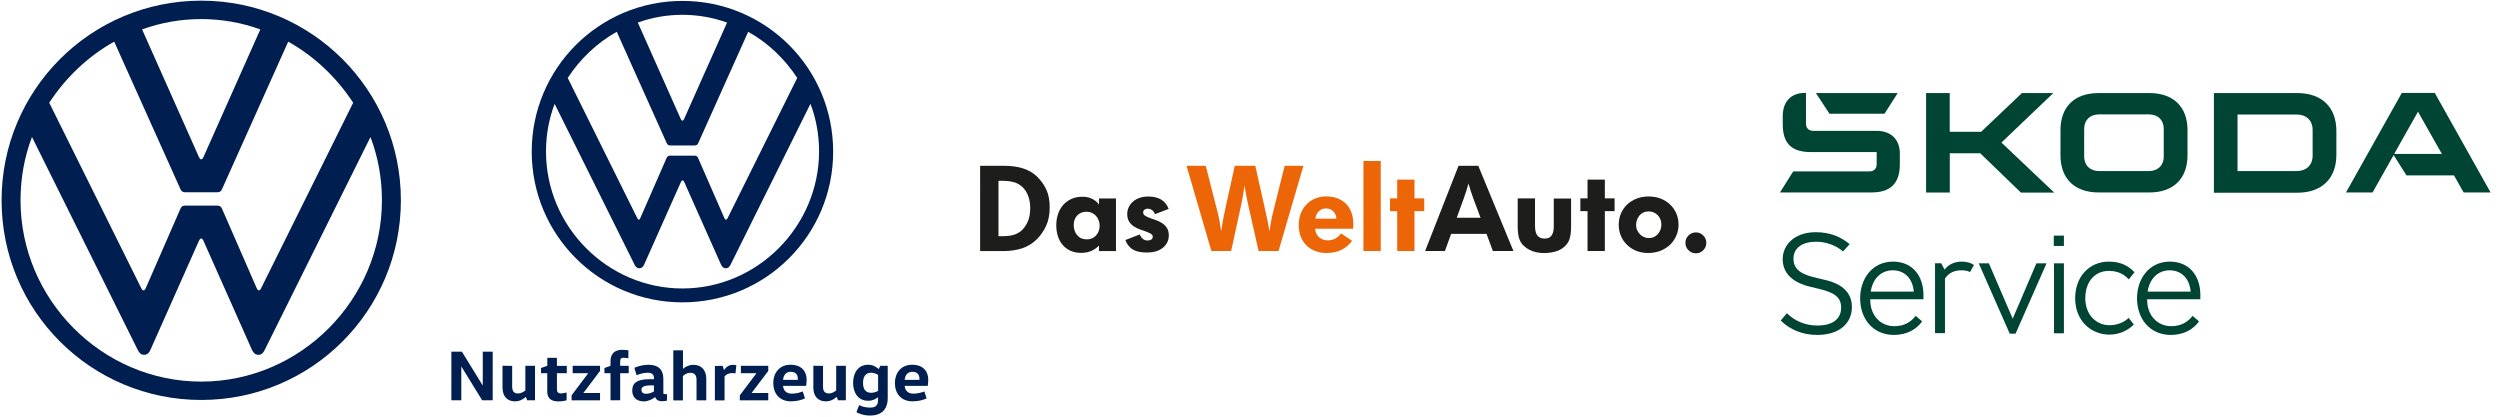 <?xml version="1.0" encoding="utf-8"?>
<!-- Generator: Adobe Illustrator 16.0.0, SVG Export Plug-In . SVG Version: 6.00 Build 0)  -->
<!DOCTYPE svg PUBLIC "-//W3C//DTD SVG 1.1//EN" "http://www.w3.org/Graphics/SVG/1.1/DTD/svg11.dtd">
<svg version="1.1" id="Ebene_1" xmlns="http://www.w3.org/2000/svg" xmlns:xlink="http://www.w3.org/1999/xlink" x="0px" y="0px"
	 width="3798.5px" height="633.2px" viewBox="0 0 3798.5 633.2" enable-background="new 0 0 3798.5 633.2" xml:space="preserve">
<path fill="#001E50" d="M305.7,579.8c-150.8,0-274.5-124.6-274.5-275.4c0-33.9,5.9-66.1,17.4-96.2l160.6,323.3
	c2.1,4.3,4.7,7.6,9.7,7.6c5.1,0,7.9-3.4,9.7-7.6l73.7-165.7c0.9-1.7,1.7-3.4,3.4-3.4c1.7,0,2.5,1.7,3.4,3.4l73.7,165.7
	c1.9,4.2,4.7,7.6,9.8,7.6c5.1,0,7.6-3.4,9.7-7.6l160.6-323.3c11.4,30.1,17.4,62.3,17.4,96.2C580.3,455.2,456.6,579.8,305.7,579.8z
	 M305.7,242.1c-1.7,0-2.5-1.7-3.4-3.4l-86.4-194c28-10.2,58.5-15.7,89.8-15.7c31.4,0,61.9,5.5,89.8,15.7l-86.4,194
	C308.3,240.4,307.4,242.1,305.7,242.1z M218,441.2c-1.7,0-2.5-1.7-3.4-3.4L74.8,156.1c25-38.1,58.5-70.3,98.7-92.8L274,287
	c1.7,4.2,4.2,5.1,7.6,5.1h48.3c3.4,0,5.9-0.8,7.6-5.1L437.9,63.3c40.2,22.5,73.7,54.7,98.7,92.8L396.8,437.8
	c-0.9,1.7-1.7,3.4-3.4,3.4c-1.7,0-2.5-1.7-3.4-3.4l-52.5-120.3c-1.7-4.2-4.2-5.1-7.6-5.1h-48.3c-3.4,0-5.9,0.8-7.6,5.1l-52.5,120.3
	C220.6,439.5,219.7,441.2,218,441.2z M305.7,607.7c167.8,0,303.4-135.6,303.4-303.4C609.1,136.6,473.5,1,305.7,1
	C138,1,2.4,136.6,2.4,304.4C2.4,472.2,138,607.7,305.7,607.7z"/>
<g id="sombra">
	<g>
		<path fill="#001E50" d="M733.5,585.3v-51h15.1v73.9h-16l-31.4-51h-0.3v51h-15.1v-73.9h16l31.4,51H733.5z"/>
		<path fill="#001E50" d="M778.2,555.9v31.5c0,6.8,2.5,10.4,8.9,10.4c4.9,0,8.8-2.7,11.1-4.5v-37.5h14.7v52.4H801l-2-5.1h-0.2
			c-2.9,2.6-8.2,6.7-16.3,6.7c-12.5,0-19-8.4-19-21v-33.1L778.2,555.9L778.2,555.9z"/>
		<path fill="#001E50" d="M846.2,543.7v12.2h15V567h-15v24.8c0,3.8,2,6,6.2,6c2.5,0,6-0.8,8.5-1.5v12c-2.2,0.5-7.2,1.6-12.3,1.6
			c-11.6,0-17.1-4.8-17.1-15.3V567H822v-7.9l9.6-3.3v-12.2L846.2,543.7L846.2,543.7L846.2,543.7z"/>
		<path fill="#001E50" d="M911.7,555.9v7.7l-25.2,33.3v0.2h25.2v11.2h-43.2v-7.7l25.1-33.3V567h-23.5v-11.2H911.7L911.7,555.9z"/>
		<path fill="#001E50" d="M927.6,608.3V567h-9.2v-7.9l9.2-3.3v-7c0-12.1,7.1-17.3,17.8-17.3c2.9,0,7.1,0.3,9.4,0.8v12.1
			c-2.1-0.4-5.2-0.8-7.1-0.8c-3.9,0-5.4,1.1-5.4,5.9v6.3h13V567h-13v41.2H927.6L927.6,608.3z"/>
		<path fill="#001E50" d="M1007.9,596.8c0,1.6,0.1,2,1.7,2h3.8v10c-2.3,0.4-4.5,0.8-7.6,0.8c-5.7,0-8.6-2.2-10.4-6.2h-0.2
			c-3.5,2.9-10.4,6.5-16.9,6.5c-11.7,0-17.7-7-17.7-16.5c0-11.6,7.4-17.2,25.9-17.2h7.1v-2.4c0-6.5-5.8-7.5-8.9-7.5
			c-5.8,0-12.3,1.5-17.4,3.8l-3.5-11.2c5.5-2.5,13.5-4.7,21.6-4.7c15.1,0,22.5,7.7,22.5,21.2L1007.9,596.8L1007.9,596.8z M988,585.6
			c-9.7,0-13.4,2.5-13.4,6.4c0,4.3,2.5,6.3,7,6.3c3.8,0,8.9-1.4,12-3.6v-9.1H988L988,585.6z"/>
		<path fill="#001E50" d="M1058.3,608.3v-31.5c0-6.6-2.9-10.4-9.4-10.4c-5.3,0-9.1,2.8-11.3,5v37H1023v-76.1h14.7v28h0.2
			c2.8-2.6,8.7-6,15.7-6c12.5,0,19.5,8.5,19.5,21.1v32.9L1058.3,608.3L1058.3,608.3z"/>
		<path fill="#001E50" d="M1098,555.9l2.1,6.3h0.2c2-3.4,6.3-7.9,13.3-7.9c1.8,0,3.9,0.3,5.2,0.7l-1.3,12.3
			c-1.6-0.3-3.9-0.4-5.2-0.4c-6.1,0-9.6,2.8-11.4,5.1v36.4h-14.7v-52.4L1098,555.9L1098,555.9L1098,555.9z"/>
		<path fill="#001E50" d="M1167.3,555.9v7.7l-25.2,33.3v0.2h25.2v11.2h-43.2v-7.7l25.1-33.3V567h-23.5v-11.2H1167.3L1167.3,555.9z"
			/>
		<path fill="#001E50" d="M1189.8,586.3c0.5,7.4,5.3,11.8,13.2,11.8c6.1,0,11.6-1.4,16.7-3.3l3.4,10.5c-5.2,2.5-12.8,4.5-21.2,4.5
			c-18.2,0-27-12.5-27-27.9c0-14.9,9.1-27.7,26.2-27.7c17,0,24.5,10.3,24.5,22.6c0,3.4-0.4,7.6-0.8,9.5H1189.8L1189.8,586.3z
			 M1212.1,577.2c0.1-0.5,0.1-1.1,0.1-1.6c0-5.9-2.7-10.7-11-10.7c-7.4,0-11.1,6-11.4,12.3L1212.1,577.2L1212.1,577.2L1212.1,577.2z
			"/>
		<path fill="#001E50" d="M1250.5,555.9v31.5c0,6.8,2.5,10.4,8.9,10.4c4.9,0,8.8-2.7,11.1-4.5v-37.5h14.7v52.4h-11.9l-2-5.1h-0.2
			c-2.9,2.6-8.2,6.7-16.3,6.7c-12.5,0-19-8.4-19-21v-33.1L1250.5,555.9L1250.5,555.9z"/>
		<path fill="#001E50" d="M1348.8,604.9c0,17.6-9.9,26.5-27.1,26.5c-8.6,0-15.4-2.4-20.5-5.1l4.2-10.8c4.3,2.3,9.8,3.8,16.3,3.8
			c8.6,0,12.4-3,12.4-11.7v-3.9h-0.2c-3.1,2.3-7.5,5.2-14.9,5.2c-15.1,0-22.8-12-22.8-27.2s7.7-27.5,22.8-27.5
			c7.8,0,12.3,3.7,16.2,6.4h0.2l2-4.8h11.4L1348.8,604.9L1348.8,604.9z M1334.2,569.6c-2.9-1.7-6.7-3.3-10.5-3.3
			c-8.7,0-12.4,6.1-12.4,15.4c0,9.4,3.7,15.1,12.4,15.1c3.8,0,7.6-1.3,10.5-2.9V569.6z"/>
		<path fill="#001E50" d="M1374.6,586.3c0.5,7.4,5.3,11.8,13.2,11.8c6.1,0,11.6-1.4,16.7-3.3l3.4,10.5c-5.2,2.5-12.8,4.5-21.2,4.5
			c-18.2,0-27-12.5-27-27.9c0-14.9,9.1-27.7,26.2-27.7c17,0,24.5,10.3,24.5,22.6c0,3.4-0.4,7.6-0.8,9.5H1374.6L1374.6,586.3z
			 M1396.9,577.2c0.1-0.5,0.1-1.1,0.1-1.6c0-5.9-2.7-10.7-11-10.7c-7.4,0-11.1,6-11.4,12.3L1396.9,577.2L1396.9,577.2L1396.9,577.2z
			"/>
	</g>
</g>
<path fill="#001E50" d="M1036.9,438.3c-113.9,0-207.3-94-207.3-207.9c0-25.6,4.5-49.9,13.1-72.6L964,401.8c1.6,3.2,3.5,5.8,7.4,5.8
	c3.8,0,6-2.6,7.4-5.8l55.7-125.1c0.6-1.3,1.3-2.6,2.6-2.6s1.9,1.3,2.6,2.6l55.7,125.1c1.4,3.1,3.5,5.8,7.4,5.8s5.8-2.6,7.4-5.8
	l121.2-244.1c8.6,22.7,13.1,47,13.1,72.6C1244.2,344.2,1150.8,438.3,1036.9,438.3z M1036.9,183.3c-1.3,0-1.9-1.3-2.6-2.6L969.1,34.3
	c21.1-7.7,44.1-11.8,67.8-11.8c23.7,0,46.7,4.2,67.8,11.8l-65.3,146.5C1038.8,182,1038.2,183.3,1036.9,183.3z M970.7,333.7
	c-1.3,0-1.9-1.3-2.6-2.6L862.6,118.4c18.9-28.8,44.1-53.1,74.5-70.1l75.8,168.9c1.3,3.2,3.2,3.8,5.8,3.8h36.5c2.6,0,4.5-0.6,5.8-3.8
	l75.8-168.9c30.4,17,55.7,41.3,74.5,70.1l-105.6,212.7c-0.6,1.3-1.3,2.6-2.6,2.6c-1.3,0-1.9-1.3-2.6-2.6l-39.7-90.8
	c-1.3-3.2-3.2-3.8-5.8-3.8h-36.5c-2.6,0-4.5,0.6-5.8,3.8l-39.7,90.8C972.6,332.4,972,333.7,970.7,333.7z M1036.9,459.4
	c126.7,0,229-102.4,229-229c0-126.7-102.4-229-229-229c-126.7,0-229,102.4-229,229C807.9,357,910.2,459.4,1036.9,459.4z"/>
<g>
	<path fill="#1D1D1B" d="M2576.7,384.9c-4.4,0-8.1-1.6-11.2-4.7c-3.1-3.1-4.7-6.8-4.7-11.2s1.5-8.1,4.7-11.2
		c3.1-3.1,6.8-4.7,11.2-4.7c4.4,0,8.1,1.5,11.2,4.7c3.1,3.1,4.7,6.8,4.7,11.2c0,4.4-1.6,8.1-4.7,11.2
		C2584.9,383.4,2581.1,384.9,2576.7,384.9"/>
	<path fill="#1D1D1B" d="M2505.2,361.7c2.9,0,5.5-0.5,7.8-1.6c2.3-1.1,4.3-2.6,6-4.5c1.7-1.9,3-4.1,3.9-6.5c0.9-2.5,1.4-5.1,1.4-7.7
		c0-5.8-1.9-10.6-5.6-14.5c-3.7-3.8-8.3-5.7-13.7-5.7c-2.9,0-5.5,0.5-7.9,1.6c-2.4,1.1-4.4,2.6-6,4.5c-1.6,1.9-2.9,4.2-3.8,6.6
		c-0.9,2.5-1.4,5.1-1.4,7.7c0,2.9,0.5,5.6,1.6,8c1.1,2.4,2.5,4.5,4.3,6.4c1.8,1.8,3.8,3.2,6.1,4.2
		C2500.2,361.2,2502.7,361.7,2505.2,361.7 M2503.8,384.4c-6.2,0-12-1.1-17.4-3.2c-5.4-2.1-10-5.1-14.1-9c-4-3.8-7.2-8.4-9.4-13.6
		c-2.3-5.2-3.4-11-3.4-17.4c0-6,1.1-11.5,3.3-16.7c2.2-5.2,5.3-9.7,9.2-13.5c4-3.8,8.7-6.9,14.3-9.1c5.6-2.2,11.8-3.4,18.6-3.4
		c6.6,0,12.6,1.1,18.2,3.2c5.5,2.1,10.3,5.1,14.4,9c4.1,3.8,7.2,8.4,9.5,13.6c2.3,5.2,3.4,11,3.4,17.2c0,5.5-1,10.8-3.1,15.9
		c-2.1,5.1-5.1,9.7-9,13.7c-4,4-8.9,7.2-14.7,9.7C2517.9,383.1,2511.3,384.4,2503.8,384.4"/>
	<polygon fill="#1D1D1B" points="2412.1,320.8 2401.2,320.8 2401.2,301.4 2412.1,301.4 2412.1,272.9 2438.4,272.9 2438.4,301.4 
		2453.2,301.4 2453.2,320.8 2438.4,320.8 2438.4,381.4 2412.1,381.4 	"/>
	<path fill="#1D1D1B" d="M2306,301.4h26.3v41.1c0,2.8,0.2,5.4,0.6,7.9c0.4,2.4,1.2,4.5,2.2,6.3c1.1,1.8,2.6,3.2,4.5,4.2
		c1.9,1,4.3,1.6,7.3,1.6c3,0,5.4-0.5,7.2-1.6c1.8-1.1,3.2-2.6,4.2-4.4c1-1.8,1.6-3.9,2-6.1c0.4-2.3,0.5-4.6,0.5-7v-41.8h26.3v41.8
		c0,6.8-0.5,12.7-1.7,17.5c-1.1,4.9-3.5,9.1-7.3,12.8c-3.9,3.9-8.6,6.7-14.2,8.3c-5.6,1.6-11.4,2.5-17.4,2.5
		c-6.3,0-12.2-0.9-17.7-2.8c-5.5-1.9-10.3-5-14.6-9.2c-2.9-2.9-5-6.7-6.3-11.2c-1.3-4.6-1.9-10.5-1.9-17.8L2306,301.4L2306,301.4z"
		/>
	<path fill="#1D1D1B" d="M2249.5,330.8l-11-29.4c-1.2-3.3-2.5-6.9-3.7-10.8c-1.3-3.9-2.5-7.8-3.6-11.7c-1.1,4-2.3,8-3.5,11.8
		c-1.2,3.8-2.4,7.5-3.7,10.9l-10.6,29.2H2249.5L2249.5,330.8z M2216.1,251.9h30l53.4,129.5h-31.2l-9.7-26.1h-53.7l-9.5,26.1h-30.1
		L2216.1,251.9z"/>
	<polygon fill="#EC6608" points="2122.9,320.8 2112,320.8 2112,301.4 2122.9,301.4 2122.9,272.9 2149.2,272.9 2149.2,301.4 
		2164,301.4 2164,320.8 2149.2,320.8 2149.2,381.4 2122.9,381.4 	"/>
	<polygon fill="#EC6608" points="2071.6,244.6 2084.8,244.6 2097.9,244.6 2097.9,381.4 2071.6,381.4 	"/>
	<path fill="#EC6608" d="M2030.5,332.3c0-1.9-0.4-3.8-1.1-5.7c-0.7-1.8-1.8-3.5-3.1-4.9c-1.3-1.5-3-2.6-4.8-3.6
		c-1.9-0.9-4-1.4-6.5-1.4c-4.6,0-8.4,1.5-11.3,4.4c-2.9,2.9-4.6,6.6-5.1,11.1H2030.5L2030.5,332.3z M2054.4,365.9
		c-4.6,6.1-10,10.7-16.3,13.8c-6.2,3.1-13.9,4.7-23.2,4.7c-5.4,0-10.6-0.9-15.6-2.7c-5-1.8-9.5-4.4-13.3-7.9
		c-3.8-3.5-6.9-7.9-9.2-13.2c-2.3-5.3-3.5-11.5-3.5-18.7c0-6.2,1-12,3-17.3c2-5.3,4.9-9.9,8.6-13.8c3.7-3.9,8.1-6.9,13.2-9.1
		c5.1-2.2,10.8-3.3,17-3.3c6.1,0,11.7,0.9,16.7,2.8c5.1,1.9,9.4,4.6,13,8.1c3.6,3.5,6.4,7.9,8.4,13.1c2,5.2,3,11.1,3,17.8v3
		c0,1.3-0.1,2.7-0.2,4.3h-57.7c0.2,5.1,2.1,9.4,5.7,12.7c3.5,3.3,8.1,5,13.7,5c8,0,14.7-3.5,19.9-10.6L2054.4,365.9z"/>
	<path fill="#EC6608" d="M1802.8,251.9h29.2l18.1,70.7c1.1,4.4,2.1,9,3,14c0.9,4.9,1.7,9.9,2.3,14.9c0.7-5.1,1.6-10.2,2.5-15.3
		c0.9-5.1,1.9-9.8,2.8-14.3l15.4-70h31.2l15.9,71.1c1,3.9,1.9,8.3,2.9,13.2c1,4.9,1.8,10.1,2.6,15.6c0.8-5.2,1.7-10.4,2.6-15.4
		c0.9-5.1,1.8-9.4,2.8-13.1l17.8-71.4h28.5l-37.8,129.5h-30.3l-16.1-71.4c-0.7-3.4-1.6-7.5-2.5-12.2c-0.9-4.8-1.9-10-2.8-15.9
		c-0.9,5.9-1.6,11-2.4,15.5c-0.7,4.5-1.5,8.7-2.4,12.6l-15.5,71.4h-30L1802.8,251.9z"/>
	<path fill="#1D1D1B" d="M1731.8,356.2c1,2.7,2.5,4.9,4.5,6.6c2,1.7,4.4,2.6,7,2.6c2.6,0,4.6-0.5,6-1.5c1.5-1,2.2-2.3,2.2-4
		c0-2-1-3.5-2.9-4.7c-2-1.2-4.4-2.3-7.2-3.3c-2.9-1-6-2.1-9.3-3.3c-3.3-1.1-6.5-2.7-9.3-4.6c-2.9-1.9-5.3-4.3-7.2-7.3
		c-1.9-3-2.9-6.8-2.9-11.4c0-3.7,0.7-7.1,2.2-10.3c1.5-3.2,3.6-6.1,6.3-8.5c2.7-2.4,6.1-4.4,10-5.8c4-1.4,8.5-2.1,13.6-2.1
		c7.6,0,13.9,1.5,19.1,4.4c5.2,2.9,9.1,7.7,11.8,14.4l-20.8,8c-1.3-3.2-3-5.4-5-6.6c-2-1.2-4-1.8-6.1-1.8c-1.7,0-3.3,0.5-4.7,1.5
		c-1.5,1-2.2,2.4-2.2,4.2c0,2.1,1,3.8,2.9,5c2,1.3,4.4,2.4,7.2,3.5c2.9,1,6,2.1,9.4,3.3c3.4,1.2,6.5,2.7,9.4,4.6
		c2.9,1.9,5.3,4.3,7.2,7.3c2,3,2.9,6.8,2.9,11.4c0,4-0.9,7.6-2.6,10.9c-1.7,3.2-4.1,6-7,8.2c-3,2.3-6.5,4-10.5,5.1
		c-4,1.2-8.4,1.7-13.2,1.7c-9.1,0-16.3-1.5-21.4-4.6c-5.1-3.1-8.9-7.9-11.3-14.4L1731.8,356.2z"/>
	<path fill="#1D1D1B" d="M1651.4,363.7c3.1,0,5.8-0.6,8.2-1.7c2.4-1.2,4.4-2.7,6.1-4.6c1.7-1.9,2.9-4.2,3.8-6.6
		c0.9-2.5,1.3-5.1,1.3-7.9c0-2.9-0.5-5.6-1.5-8.2c-1-2.5-2.3-4.8-4-6.7c-1.7-1.9-3.9-3.5-6.4-4.6c-2.5-1.2-5.3-1.7-8.4-1.7
		c-5.5,0-10.1,1.9-13.7,5.6c-3.6,3.7-5.4,8.6-5.4,14.8c0,2.9,0.5,5.7,1.4,8.4c0.9,2.7,2.2,5,4,7c1.7,2,3.8,3.6,6.3,4.7
		C1645.4,363.1,1648.2,363.7,1651.4,363.7 M1669.8,373.2c-3.3,3.3-7.1,5.9-11.5,8c-4.4,2-9.7,3-15.9,3c-5.8,0-11.1-1-15.7-3.1
		c-4.6-2.1-8.6-4.9-11.8-8.6c-3.2-3.7-5.7-8-7.4-13.2c-1.7-5.1-2.6-10.7-2.6-16.8c0-6.3,0.9-12.1,2.7-17.4c1.8-5.3,4.4-9.9,7.9-13.8
		c3.4-3.9,7.6-6.9,12.5-9.1c4.9-2.2,10.5-3.3,16.7-3.3c5.6,0,10.6,1.1,15.1,3.4c4.4,2.3,7.8,5.1,10,8.5v-9.3h25.8v80h-25.8
		L1669.8,373.2L1669.8,373.2z"/>
	<path fill="#1D1D1B" d="M1524.9,358.8c6.2,0,11.6-0.8,16.3-2.3c4.6-1.5,8.7-4,12.2-7.4c3-3.1,5.8-7.2,8.2-12.5
		c2.4-5.3,3.7-12.2,3.7-20.6c0-6.7-1-12.7-3-18c-2-5.3-4.6-9.6-7.9-12.9c-4.3-4.3-9-7.1-14.3-8.4c-5.2-1.3-10.8-2-16.6-2h-6.4v84.2
		H1524.9L1524.9,358.8z M1489.3,251.9h36.7c11,0,20.6,1.4,29.1,4.2c8.4,2.8,15.4,7,21,12.6c6.2,6.2,10.9,13,14.1,20.3
		c3.2,7.3,4.7,15.9,4.7,25.8c0,11.1-1.8,20.5-5.4,28.3c-3.6,7.8-8.3,14.6-14,20.3c-6.6,6.6-14.2,11.2-22.8,14
		c-8.6,2.7-18.1,4.1-28.4,4.1h-35.1V251.9z"/>
</g>
<g>
	<g>
		<g>
			<g>
				<path fill="#004533" d="M2926.5,292.4v-151h35.9v58.9h47.7l62-58.9h47.7l-78.8,75.2l80.2,76h-50.6l-61.8-59.7h-46.3v59.6h-36
					V292.4z M2779.7,172.8l-20.6-31.4h124.3l-20.1,31.4H2779.7L2779.7,172.8z M3637.7,233.9h72.5l-36.3-64.2L3637.7,233.9z
					 M3564.5,292.4l84.8-151.2h50.1l84.8,151.2h-41l-14.6-25.9h-72.2l-19.5-30.9l-32,56.8H3564.5L3564.5,292.4z M3265.9,292.4h-77.4
					c-36.6,0-57.8-21.2-57.8-56.2v-38.6c0-35.2,21.2-56.2,57.8-56.2h77.4c36.6,0,57.8,21.2,57.8,56.2v38.6
					C3323.5,271.4,3302.4,292.4,3265.9,292.4 M3189.3,259.9h75.7c13.7,0,22.6-8.6,22.6-22v-42.1c0-13.5-8.8-22-22.6-22h-75.7
					c-13.7,0-22.6,8.6-22.6,22v42.1C3166.8,251.3,3175.6,259.9,3189.3,259.9 M3363.8,292.4v-151h126.6c37.7,0,59.5,21.7,59.5,57.8
					V235c0,36-21.7,57.8-59.5,57.8h-126.6V292.4z M3399.7,259.9h89.8c14.9,0,24.3-9.1,24.3-23.4v-39.1c0-14.3-9.4-23.4-24.3-23.4
					h-89.8V259.9z M2704.5,292.4l20.1-32h116c6.6,0,10.8-4.3,10.8-10.8v-18.5h-99.8c-29.7,0-42.9-13.2-42.9-42.4v-12.6
					c0-21.7,12.9-34.9,33.1-34.9h2.2V188c0,6.6,4.2,10.8,10.8,10.8h96.6c22,0,35.2,13.2,35.2,34.6V250c0,28.3-14,42.4-42.9,42.4
					H2704.5z"/>
			</g>
			<g>
				<path fill="#004533" d="M2705.6,487l9.4-11.1c11.5,11.4,27.6,18.7,45.9,18.7c25.1,0,36.5-10.9,36.5-27.2
					c0-15.1-9-22.9-35.2-28.9l-12.1-2.9c-19.2-4.5-41.5-15.8-41.5-41.8c0-21.6,17.8-41,50.3-41c21,0,37.7,6.6,51.5,18.2l-10.1,11
					c-10.9-9.3-26.1-14.7-40.7-14.7c-23.6,0-34.6,11.2-34.6,25.7c0,17,12.6,24.3,36.5,29.6l12.2,2.9c25.9,6,40.1,19.8,40.1,41
					c0,24-18.2,42.4-52.9,42.4C2738.9,508.9,2719.4,500.8,2705.6,487"/>
			</g>
			<g>
				<path fill="#004533" d="M2842.4,443.1h65.4c-1.7-20.6-14.6-32.4-32-32.4C2857.8,410.8,2845.3,423.7,2842.4,443.1 M2841.7,455.8
					c0,23.6,15.6,39.8,36.6,39.8c13.5,0,24.4-5.3,32.4-15.7l9.8,8.4c-8,11.4-22.7,20.6-42.6,20.6c-32.4,0-51.6-24.7-51.6-55.7
					c0-30,18.7-55.7,49.9-55.7c30.9,0,46.3,23.3,46.3,50.3v6.9h-80.8V455.8L2841.7,455.8z"/>
			</g>
		</g>
		<g>
			<g>
				<path fill="#004533" d="M2999.2,402.6l-6,10.9c-2.9-2-7.7-2.8-12.9-2.8c-12.6,0-20.3,5.2-25.1,12.6v82.9h-15.1V400h9.3l5.3,9.7
					c5.2-7.7,15-12.2,25.9-12.2C2988.6,397.4,2995.4,399.8,2999.2,402.6"/>
			</g>
		</g>
		<polygon fill="#004533" points="3109.5,400.1 3062.4,507 3053.6,507 3006.5,400.1 3021.9,400.1 3058.1,484.2 3094.1,400.1 		"/>
		<path fill="#004533" d="M3120.8,400.1h15.1v106.3h-15.1V400.1z M3120.5,358h15.4v15.7h-15.4V358z"/>
		<g>
			<g>
				<path fill="#004533" d="M3153,453.2c0-33.4,21.9-55.7,51.2-55.7c17,0,28.9,5.7,39,16.1l-8.8,10.9c-6.9-7.7-16.3-12.9-30.2-12.9
					c-21.2,0-35.8,16.3-35.8,41.5c0,25.5,17,41,36.6,41c10.9,0,21.5-3.6,29.3-11.1l7.9,10.1c-10.1,9.8-23.1,15.3-37.3,15.3
					C3176.1,508.2,3153,486.6,3153,453.2"/>
			</g>
			<g>
				<path fill="#004533" d="M3263.1,443.1h65.4c-1.7-20.6-14.6-32.4-32-32.4C3278.5,410.8,3266,423.7,3263.1,443.1 M3262.4,455.8
					c0,23.6,15.7,39.8,36.6,39.8c13.5,0,24.4-5.3,32.4-15.7l9.8,8.4c-8,11.4-22.7,20.6-42.6,20.6c-32.4,0-51.6-24.7-51.6-55.7
					c0-30,18.7-55.7,49.9-55.7c30.9,0,46.3,23.3,46.3,50.3v6.9h-80.8V455.8L3262.4,455.8z"/>
			</g>
		</g>
	</g>
</g>
</svg>
